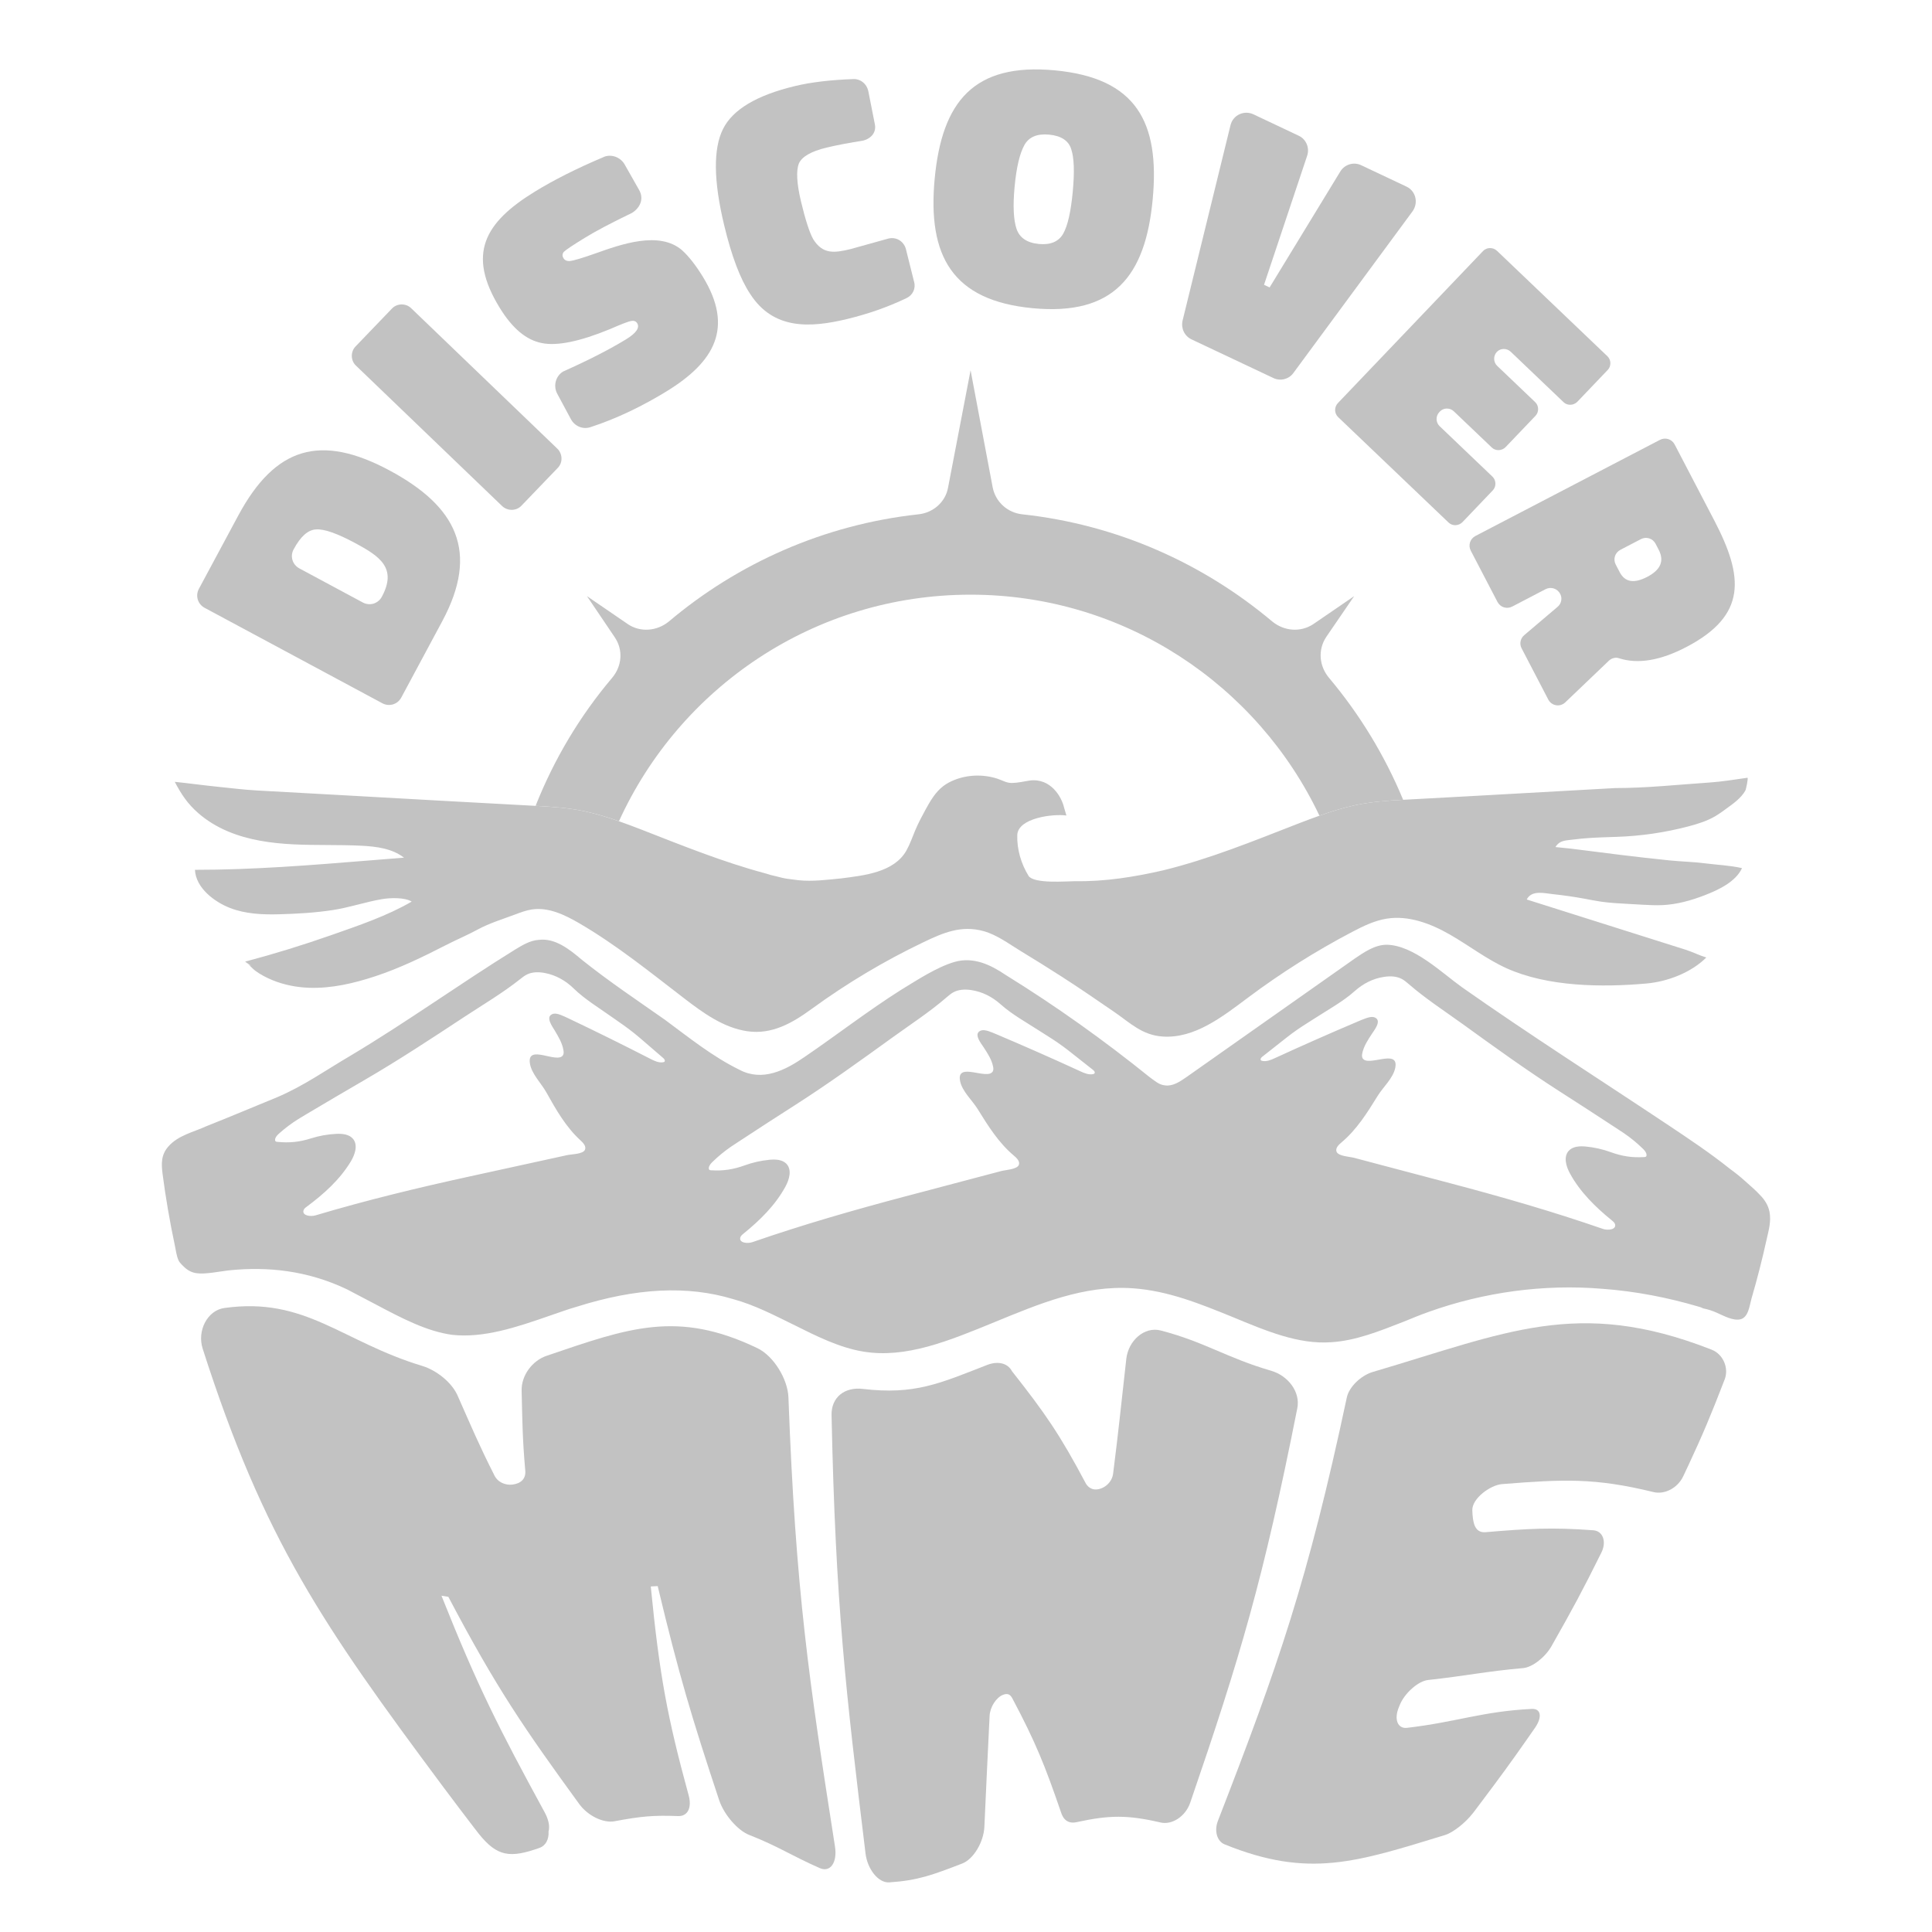 <svg width="162" height="162" viewBox="0 0 162 162" fill="none" xmlns="http://www.w3.org/2000/svg">
<g opacity="0.24">
<path d="M70.014 154.835C67.836 140.891 66.718 133.499 66.111 117.175C66.053 115.621 64.861 113.696 63.515 113.048C56.788 109.814 52.68 111.357 45.828 113.687C44.652 114.085 43.69 115.325 43.74 116.646C43.802 119.301 43.814 120.676 44.038 123.234C44.14 124.015 43.651 124.401 42.97 124.483C42.389 124.553 41.711 124.305 41.425 123.648C40.15 121.132 39.589 119.772 38.415 117.124C37.943 115.945 36.605 114.897 35.403 114.533C28.632 112.485 25.633 108.726 18.811 109.677C17.398 109.873 16.506 111.57 16.997 113.096C22.14 129.137 27.074 136.276 37.129 149.788C37.937 150.873 39.022 152.303 39.703 153.191C39.754 153.257 39.804 153.319 39.848 153.379C39.951 153.51 40.05 153.64 40.151 153.77C41.696 155.694 42.78 155.819 45.234 154.948C45.774 154.756 46.035 154.214 45.997 153.57C46.129 153.089 45.964 152.501 45.663 151.95C41.856 144.965 40.041 141.401 37.017 133.801C37.246 133.837 37.363 133.856 37.594 133.895C41.641 141.585 43.974 144.948 48.56 151.257C49.282 152.255 50.591 152.893 51.54 152.712C53.786 152.289 54.839 152.202 56.844 152.28C57.691 152.315 58.026 151.546 57.739 150.52C55.966 144.02 55.306 140.55 54.568 133.026C54.801 133.01 54.917 133.004 55.148 132.996C56.94 140.49 58.012 144.034 60.296 150.929C60.717 152.199 61.893 153.498 62.811 153.857C65.251 154.812 66.343 155.587 68.733 156.64C69.631 157.036 70.222 156.162 70.014 154.835Z" fill="black"/>
<path d="M106.584 114.938C102.84 113.85 101.027 112.525 97.335 111.564C95.945 111.202 94.612 112.427 94.442 113.938C93.996 117.87 93.817 119.782 93.336 123.563C93.244 124.289 92.624 124.818 91.986 124.888C91.62 124.927 91.281 124.771 91.054 124.401C88.856 120.256 87.623 118.487 84.858 114.98C84.496 114.284 83.654 114.108 82.77 114.453C78.773 116.011 76.695 116.974 72.344 116.461C70.849 116.282 69.694 117.143 69.727 118.663C70.062 134.623 70.925 141.839 72.577 155.428C72.733 156.721 73.649 157.898 74.559 157.839C76.978 157.679 78.189 157.217 80.685 156.257C81.624 155.895 82.486 154.462 82.541 153.173C82.701 149.534 82.8 147.656 82.979 143.878C83.016 143.115 83.544 142.335 84.093 142.117C84.487 141.959 84.711 142.062 84.909 142.454C86.857 146.126 87.63 148.076 88.942 151.891C89.152 152.629 89.606 152.934 90.276 152.789C93.009 152.194 94.54 152.171 97.315 152.818C98.267 153.038 99.398 152.323 99.798 151.165C103.971 139.011 105.926 132.482 108.782 118.074C109.052 116.702 107.993 115.346 106.584 114.938Z" fill="black"/>
<path d="M144.618 115.662C143.471 118.635 142.787 120.272 141.559 122.9C141.562 122.902 141.562 122.902 141.557 122.904C141.555 122.914 141.551 122.925 141.543 122.935C141.509 123.01 141.472 123.084 141.435 123.161C141.337 123.372 141.239 123.582 141.138 123.791C140.674 124.773 139.584 125.339 138.65 125.112C133.676 123.897 131.078 124.043 125.948 124.443C124.982 124.519 123.423 125.638 123.455 126.643C123.488 127.648 123.636 128.555 124.57 128.475C128.157 128.172 130.121 128.058 133.598 128.315C134.412 128.374 134.731 129.272 134.277 130.186C132.688 133.394 131.85 134.94 130.097 138.028C129.543 139.005 128.454 139.806 127.728 139.87C124.631 140.14 122.914 140.527 119.743 140.87C118.919 140.958 117.789 141.971 117.392 142.919C117.356 143.005 117.339 143.045 117.305 143.129C116.861 144.185 117.202 144.974 117.989 144.88C122.173 144.388 124.3 143.5 128.438 143.294C129.21 143.255 129.332 143.964 128.727 144.856C128.498 145.19 128.267 145.521 128.033 145.852C126.68 147.789 125.724 149.089 124.334 150.938C124.185 151.137 124.036 151.334 123.888 151.531C123.833 151.604 123.778 151.678 123.723 151.751C123.664 151.829 123.607 151.902 123.551 151.978C123.543 151.988 123.535 152.001 123.524 152.01C123.522 152.015 123.52 152.019 123.516 152.02C122.859 152.871 121.819 153.672 121.165 153.87C113.753 156.132 109.765 157.524 102.684 154.651C102.048 154.393 101.796 153.52 102.125 152.676C107.178 139.66 109.663 132.53 112.93 117.186C113.12 116.288 114.118 115.333 115.12 115.036C126.281 111.752 132.266 108.796 143.398 113.123C143.439 113.139 143.48 113.155 143.522 113.171C144.526 113.57 144.97 114.745 144.618 115.662Z" fill="black"/>
<path d="M130.43 71.026C130.906 71.083 131.314 71.109 131.745 71.162C134.487 71.508 137.239 71.87 139.998 72.146C140.966 72.244 141.953 72.264 142.91 72.385C143.948 72.518 145.049 72.561 146.068 72.793C145.544 73.949 144.052 74.637 142.939 75.067C141.809 75.504 140.627 75.835 139.416 75.894C138.851 75.922 138.284 75.891 137.719 75.861C137.286 75.836 136.854 75.812 136.422 75.788C135.696 75.748 134.971 75.708 134.251 75.605C133.78 75.537 133.315 75.441 132.847 75.355C131.975 75.195 131.097 75.069 130.214 74.976C129.497 74.9 128.431 74.61 128.018 75.423C132.462 76.828 136.905 78.233 141.348 79.638C141.932 79.823 142.496 80.114 143.075 80.287C141.797 81.563 139.818 82.312 138.048 82.469C134.333 82.799 129.791 82.748 126.34 81.196C124.649 80.434 123.169 79.276 121.559 78.355C119.949 77.434 118.097 76.736 116.266 77.032C115.24 77.198 114.291 77.664 113.371 78.147C110.322 79.747 107.401 81.59 104.645 83.653C102.496 85.262 100.16 87.099 97.482 86.914C95.757 86.796 94.757 85.763 93.42 84.846C91.96 83.845 90.501 82.839 89.01 81.882C87.883 81.157 86.745 80.448 85.6 79.754C84.606 79.152 83.615 78.395 82.484 78.079C80.6 77.552 79.073 78.22 77.409 79.016C74.14 80.581 71.015 82.445 68.087 84.579C66.464 85.762 64.744 86.776 62.656 86.469C60.664 86.178 58.947 84.925 57.39 83.73C54.519 81.526 51.696 79.237 48.569 77.415C47.351 76.705 45.983 76.048 44.59 76.261C44.12 76.332 43.671 76.501 43.227 76.668C42.159 77.07 41.034 77.408 40.036 77.952C39.183 78.417 38.261 78.8 37.385 79.251C35.467 80.236 33.519 81.182 31.467 81.86C29.669 82.454 27.793 82.894 25.9 82.825C24.846 82.787 23.791 82.579 22.816 82.174C22.321 81.968 21.828 81.715 21.398 81.392C21.184 81.231 21.014 81.017 20.805 80.856C20.883 80.908 20.964 80.959 21.059 80.99L20.553 80.634C22.99 79.987 25.401 79.245 27.779 78.41C30.008 77.629 32.48 76.793 34.52 75.599C33.926 75.227 32.684 75.279 32.007 75.397C30.624 75.638 29.305 76.094 27.904 76.309C26.413 76.538 24.904 76.622 23.398 76.663C22.007 76.701 20.582 76.638 19.285 76.134C17.986 75.628 16.417 74.46 16.347 72.935C21.204 72.939 26.054 72.547 30.896 72.155C31.889 72.075 32.882 71.995 33.874 71.915C32.876 71.142 31.546 70.977 30.285 70.914C28.395 70.82 26.5 70.892 24.611 70.8C22.721 70.706 20.814 70.439 19.073 69.697C18.184 69.319 17.345 68.811 16.617 68.174C15.721 67.389 15.202 66.601 14.654 65.557C15.852 65.679 17.038 65.848 18.233 65.968C19.334 66.079 20.431 66.22 21.537 66.281C24.105 66.421 26.675 66.564 29.243 66.707C34.328 66.992 39.412 67.282 44.498 67.55C44.634 67.557 44.771 67.564 44.907 67.572C46.276 67.646 47.644 67.738 49.013 68.025C50.001 68.237 50.959 68.532 51.898 68.861C52.543 69.087 53.178 69.329 53.806 69.571C57.253 70.917 60.58 72.264 64.106 73.215C64.463 73.333 64.779 73.413 65.136 73.492C65.453 73.571 65.73 73.651 66.047 73.69C66.364 73.73 66.641 73.77 66.959 73.808C68.147 73.927 69.375 73.77 70.563 73.651C72.453 73.406 74.977 73.151 76.009 71.308C76.309 70.772 76.505 70.183 76.745 69.617C76.996 69.022 77.299 68.451 77.609 67.884C78.007 67.156 78.437 66.414 79.098 65.912C79.373 65.701 79.683 65.539 80.005 65.409C81.143 64.95 82.443 64.914 83.611 65.287C84.071 65.434 84.391 65.663 84.863 65.653C85.346 65.644 85.854 65.527 86.329 65.45C88.112 65.213 89.023 66.837 89.221 67.709L89.419 68.382C88.31 68.224 85.378 68.58 85.299 70.006C85.259 71.195 85.616 72.423 86.25 73.452C86.726 74.126 89.419 73.888 90.172 73.888C92.667 73.927 95.123 73.532 97.54 72.977C101.422 72.026 105.105 70.521 108.869 69.055C109.45 68.832 110.038 68.608 110.633 68.398C111.618 68.048 112.625 67.732 113.662 67.51C114.992 67.23 116.321 67.136 117.651 67.063C117.827 67.053 118.003 67.044 118.179 67.035C119.91 66.944 121.641 66.848 123.374 66.753C127.394 66.531 131.416 66.305 135.438 66.08C138.094 66.08 140.684 65.793 143.323 65.617C144.406 65.545 145.455 65.363 146.526 65.215C146.609 65.229 146.408 66.19 146.347 66.297C145.972 66.955 145.272 67.429 144.673 67.865C144.407 68.06 144.139 68.255 143.855 68.424C143.149 68.841 142.358 69.088 141.565 69.296C139.597 69.812 137.571 70.107 135.538 70.172C134.736 70.198 133.934 70.22 133.134 70.277C132.724 70.307 132.315 70.345 131.908 70.399C131.556 70.445 131.122 70.453 130.813 70.633C130.653 70.727 130.519 70.864 130.43 71.026Z" fill="black"/>
<path d="M117.654 67.061C116.324 67.134 114.995 67.228 113.665 67.508C112.628 67.73 111.621 68.046 110.636 68.395C105.438 57.447 94.302 49.864 81.384 49.864C68.26 49.864 56.999 57.662 51.901 68.859C50.961 68.529 50.003 68.234 49.016 68.023C47.647 67.736 46.279 67.644 44.91 67.569C46.468 63.642 48.632 60.024 51.32 56.847C52.155 55.858 52.278 54.498 51.535 53.417L49.218 49.987L52.648 52.335C53.699 53.047 55.09 52.922 56.078 52.119C61.856 47.237 69.086 43.993 76.996 43.128C78.233 43.005 79.283 42.108 79.498 40.872L81.384 31.047L83.238 40.872C83.484 42.108 84.504 43.005 85.74 43.128C93.681 43.993 100.881 47.237 106.689 52.119C107.678 52.922 109.037 53.047 110.119 52.335L113.548 49.987L111.201 53.417C110.489 54.498 110.613 55.858 111.447 56.847C114.002 59.887 116.105 63.328 117.654 67.061Z" fill="black"/>
<path d="M148.374 101.611C148.372 101.601 148.369 101.59 148.367 101.581C148.261 101.057 147.962 100.589 147.591 100.217C147.22 99.805 146.769 99.436 146.316 99.024C145.905 98.654 145.494 98.325 145.042 97.998C143.398 96.684 141.672 95.533 139.946 94.381C134.153 90.518 128.277 86.78 122.606 82.793C120.88 81.562 118.539 79.259 116.277 79.218C115.291 79.218 114.388 79.836 113.606 80.37C108.88 83.698 104.155 87.025 99.431 90.354C98.896 90.725 98.321 91.094 97.703 91.011C97.17 90.97 96.799 90.601 96.39 90.313C92.568 87.232 88.54 84.355 84.35 81.766C83.076 80.903 81.637 80.203 80.036 80.658C78.514 81.109 76.911 82.177 75.556 82.999C72.763 84.766 70.174 86.78 67.462 88.628C65.859 89.736 63.928 90.725 61.996 89.697C59.737 88.587 57.805 87.024 55.752 85.506C53.408 83.862 51.067 82.299 48.807 80.493C47.738 79.589 46.546 78.644 45.191 78.808C44.453 78.849 43.794 79.259 43.178 79.63C38.534 82.507 34.098 85.711 29.413 88.506C27.317 89.737 25.469 91.054 23.249 91.999C21.235 92.821 19.305 93.643 17.332 94.422C16.226 94.933 14.958 95.183 14.121 96.13C13.501 96.831 13.522 97.576 13.634 98.449C13.762 99.433 13.91 100.415 14.078 101.393C14.252 102.413 14.448 103.427 14.662 104.437C14.754 104.861 14.791 105.261 14.962 105.664C15.022 105.806 15.124 105.92 15.228 106.03C15.553 106.376 15.908 106.658 16.384 106.742C16.853 106.824 17.336 106.771 17.805 106.715C18.334 106.651 18.854 106.553 19.386 106.502C22.386 106.216 25.713 106.502 29.082 108.105L31.508 109.379C33.685 110.531 35.782 111.639 37.917 111.927C40.549 112.213 43.259 111.309 46.093 110.324C46.833 110.079 47.574 109.791 48.314 109.585C53.366 107.984 57.641 107.777 61.462 108.928C63.27 109.42 64.913 110.283 66.516 111.065C68.487 112.051 70.377 112.995 72.35 113.325C75.965 113.94 79.583 112.421 83.403 110.859C87.102 109.339 90.883 107.737 94.991 108.025C97.951 108.229 100.661 109.339 103.293 110.407C106.168 111.6 108.88 112.751 111.634 112.545C113.646 112.422 115.619 111.641 117.716 110.819C118.413 110.533 119.112 110.244 119.812 109.997C124.413 108.355 129.427 107.656 134.356 108.067C137.151 108.271 139.863 108.807 142.37 109.546C142.533 109.587 142.656 109.628 142.821 109.711C143.233 109.793 143.602 109.915 143.971 110.081C144.52 110.324 145.303 110.762 145.919 110.628C146.617 110.472 146.698 109.465 146.857 108.914C147.097 108.092 147.322 107.268 147.535 106.44C147.745 105.616 147.944 104.787 148.127 103.957C148.305 103.162 148.527 102.43 148.374 101.611ZM55.724 89.014C55.694 89.053 55.642 89.064 55.593 89.073C55.225 89.13 54.865 88.954 54.531 88.783C52.266 87.622 49.983 86.492 47.683 85.399C47.461 85.293 47.235 85.186 47.004 85.099C46.773 85.011 46.509 84.941 46.286 85.046C45.729 85.304 46.336 86.105 46.519 86.416C46.828 86.94 47.155 87.474 47.249 88.085C47.27 88.22 47.276 88.365 47.206 88.479C46.736 89.24 44.18 87.495 44.433 89.164C44.566 90.043 45.378 90.822 45.8 91.575C46.612 93.024 47.443 94.498 48.672 95.617C48.906 95.83 49.18 96.13 49.045 96.416C48.875 96.782 47.908 96.78 47.564 96.856C46.822 97.019 46.081 97.181 45.34 97.343C43.81 97.679 42.279 98.011 40.748 98.347C40.309 98.443 39.871 98.539 39.432 98.635C35.062 99.59 30.748 100.629 26.46 101.909C26.03 102.037 25.331 101.93 25.448 101.496C25.485 101.359 25.608 101.263 25.724 101.18C27.152 100.12 28.503 98.908 29.419 97.385C29.765 96.806 30.03 96.025 29.607 95.501C29.282 95.103 28.699 95.05 28.186 95.076C27.47 95.11 26.76 95.239 26.08 95.454C25.121 95.756 24.269 95.852 23.246 95.744C23.197 95.738 23.145 95.733 23.109 95.699C23.063 95.656 23.06 95.587 23.07 95.525C23.105 95.323 23.264 95.168 23.418 95.031C23.915 94.587 24.45 94.186 25.015 93.834C25.24 93.692 25.466 93.559 25.694 93.424C27.345 92.437 28.962 91.495 30.625 90.525C33.451 88.881 36.18 87.082 38.91 85.284C40.487 84.245 42.119 83.288 43.605 82.11C43.793 81.961 43.985 81.808 44.204 81.703C44.658 81.486 45.191 81.493 45.685 81.587C46.619 81.765 47.434 82.23 48.109 82.889C48.573 83.341 49.095 83.74 49.628 84.118C49.974 84.363 50.326 84.601 50.669 84.837C50.925 85.016 51.182 85.193 51.44 85.371C52.033 85.782 52.628 86.195 53.193 86.649C53.447 86.853 53.694 87.066 53.942 87.278C54.502 87.761 55.061 88.242 55.619 88.724C55.701 88.799 55.795 88.923 55.724 89.014ZM91.777 90.001C91.748 90.042 91.695 90.056 91.649 90.067C91.283 90.14 90.914 89.979 90.578 89.824C88.263 88.76 85.933 87.732 83.589 86.738C83.362 86.642 83.133 86.546 82.898 86.466C82.662 86.388 82.397 86.333 82.178 86.445C81.634 86.725 82.274 87.501 82.471 87.803C82.802 88.314 83.151 88.833 83.272 89.439C83.299 89.572 83.311 89.719 83.245 89.836C82.81 90.614 80.18 88.983 80.503 90.639C80.675 91.512 81.519 92.257 81.975 92.99C82.848 94.401 83.744 95.838 85.018 96.902C85.261 97.106 85.547 97.392 85.427 97.685C85.271 98.059 84.306 98.098 83.965 98.191C83.23 98.385 82.497 98.577 81.763 98.772C80.249 99.172 78.734 99.573 77.221 99.974C76.786 100.088 76.352 100.203 75.916 100.317C71.593 101.462 67.326 102.687 63.1 104.151C62.677 104.298 61.974 104.22 62.07 103.783C62.102 103.641 62.221 103.542 62.331 103.451C63.714 102.332 65.01 101.061 65.858 99.501C66.181 98.908 66.412 98.114 65.966 97.612C65.625 97.227 65.038 97.199 64.527 97.248C63.815 97.315 63.112 97.472 62.439 97.718C61.494 98.059 60.647 98.194 59.621 98.129C59.573 98.127 59.521 98.123 59.482 98.09C59.435 98.051 59.427 97.98 59.435 97.918C59.462 97.716 59.613 97.552 59.76 97.41C60.238 96.945 60.755 96.522 61.305 96.144C61.522 95.995 61.745 95.853 61.966 95.709C63.571 94.649 65.146 93.637 66.766 92.598C69.517 90.834 72.168 88.918 74.818 87.004C76.347 85.898 77.936 84.871 79.37 83.63C79.553 83.472 79.739 83.314 79.951 83.199C80.395 82.962 80.927 82.945 81.425 83.016C82.368 83.154 83.2 83.585 83.904 84.213C84.387 84.645 84.925 85.021 85.475 85.376C85.83 85.605 86.191 85.828 86.544 86.051C86.809 86.217 87.073 86.383 87.338 86.55C87.949 86.935 88.562 87.321 89.145 87.75C89.407 87.942 89.665 88.144 89.921 88.347C90.5 88.805 91.079 89.261 91.659 89.719C91.745 89.788 91.843 89.909 91.777 90.001ZM138.016 96.982C137.98 97.012 137.927 97.017 137.879 97.021C136.853 97.085 136.004 96.952 135.059 96.608C134.387 96.363 133.684 96.206 132.972 96.138C132.461 96.091 131.876 96.118 131.534 96.502C131.086 97.008 131.319 97.801 131.64 98.391C132.489 99.954 133.787 101.223 135.167 102.342C135.278 102.434 135.399 102.534 135.429 102.674C135.525 103.111 134.822 103.189 134.398 103.042C130.171 101.577 125.906 100.353 121.582 99.21C121.147 99.096 120.713 98.979 120.277 98.865C118.764 98.464 117.249 98.063 115.736 97.665C115.002 97.47 114.268 97.276 113.534 97.081C113.193 96.992 112.227 96.951 112.074 96.578C111.953 96.283 112.237 95.997 112.481 95.795C113.756 94.73 114.653 93.293 115.525 91.881C115.979 91.147 116.824 90.403 116.995 89.53C117.32 87.873 114.688 89.507 114.253 88.729C114.187 88.61 114.2 88.465 114.226 88.332C114.347 87.725 114.698 87.206 115.03 86.694C115.224 86.394 115.864 85.616 115.32 85.336C115.101 85.224 114.835 85.281 114.601 85.359C114.366 85.437 114.139 85.533 113.91 85.629C111.564 86.623 109.236 87.652 106.922 88.715C106.583 88.872 106.215 89.031 105.849 88.958C105.801 88.949 105.75 88.933 105.722 88.892C105.655 88.8 105.753 88.681 105.841 88.61C106.422 88.154 107.001 87.696 107.579 87.239C107.837 87.037 108.092 86.834 108.355 86.64C108.936 86.21 109.55 85.825 110.161 85.44C110.425 85.275 110.69 85.106 110.955 84.941C111.309 84.719 111.669 84.495 112.026 84.266C112.574 83.911 113.112 83.536 113.594 83.105C114.298 82.475 115.132 82.043 116.073 81.909C116.572 81.835 117.103 81.851 117.547 82.089C117.762 82.203 117.946 82.363 118.128 82.52C119.564 83.761 121.152 84.79 122.682 85.894C125.33 87.81 127.982 89.723 130.732 91.488C132.352 92.527 133.925 93.541 135.531 94.599C135.752 94.743 135.975 94.887 136.193 95.036C136.741 95.412 137.258 95.835 137.737 96.302C137.884 96.445 138.035 96.606 138.062 96.809C138.072 96.87 138.064 96.941 138.016 96.982Z" fill="black"/>
<path d="M20.465 80.668C20.516 80.682 20.562 80.703 20.605 80.726C20.561 80.704 20.515 80.684 20.465 80.668Z" fill="black"/>
<path d="M20.629 80.74C20.692 80.773 20.751 80.813 20.806 80.856C20.748 80.816 20.691 80.775 20.629 80.74Z" fill="black"/>
<path d="M32.676 39.454C26.901 36.355 23.088 37.438 19.972 43.24L16.68 49.37C16.367 49.953 16.577 50.654 17.158 50.967L32.055 58.967C32.636 59.28 33.337 59.069 33.65 58.486L37.077 52.102C40.221 46.251 38.272 42.462 32.676 39.454ZM32.019 50.036C31.706 50.619 31.003 50.832 30.422 50.519L25.103 47.662C24.519 47.349 24.307 46.646 24.62 46.065C25.207 44.975 25.826 44.426 26.497 44.394C27.18 44.339 28.274 44.73 29.796 45.545C31.845 46.647 33.312 47.631 32.019 50.036Z" fill="black"/>
<path d="M46.728 37.616L34.463 25.831C34.025 25.414 33.293 25.428 32.876 25.863L29.805 29.059C29.388 29.494 29.4 30.227 29.835 30.646L42.099 42.429C42.557 42.867 43.289 42.853 43.709 42.418L46.78 39.222C47.2 38.787 47.184 38.055 46.728 37.616Z" fill="black"/>
<path d="M58.925 23.19C58.321 22.209 57.743 21.485 57.211 21C55.295 19.309 52.015 20.511 49.935 21.247C48.772 21.659 48.054 21.863 47.797 21.886C47.538 21.908 47.35 21.822 47.247 21.648C47.141 21.478 47.139 21.311 47.265 21.131C47.409 20.977 48.005 20.574 49.058 19.929C49.917 19.401 51.214 18.71 52.984 17.857C53.671 17.436 54.018 16.683 53.593 15.933L52.356 13.753C51.997 13.167 51.262 12.906 50.637 13.154L50.614 13.17C48.334 14.129 46.406 15.113 44.862 16.059C40.619 18.662 39.131 21.298 41.9 25.807C42.969 27.549 44.139 28.519 45.439 28.768C46.713 29.03 48.629 28.631 51.136 27.601C52.068 27.194 52.667 26.963 52.909 26.916C53.15 26.869 53.324 26.932 53.429 27.102C53.656 27.472 53.36 27.924 52.5 28.45C51.175 29.262 49.458 30.149 47.21 31.157C46.597 31.533 46.382 32.339 46.709 32.984L47.881 35.167C48.202 35.744 48.887 36.037 49.527 35.811C51.722 35.102 53.929 34.019 55.888 32.817C59.886 30.363 61.573 27.503 58.925 23.19Z" fill="black"/>
<path d="M76.647 23.629L75.956 20.866C75.766 20.202 75.113 19.825 74.449 20.015L71.318 20.887C69.975 21.208 69.004 21.351 68.194 20.067C67.885 19.52 67.537 18.449 67.169 16.913C66.801 15.375 66.748 14.293 66.991 13.702C67.24 13.139 68.017 12.685 69.303 12.377C70.256 12.15 71.274 11.964 72.358 11.793C73.031 11.631 73.522 11.098 73.348 10.372L72.801 7.605C72.66 7.016 72.149 6.607 71.562 6.63C69.656 6.701 68.017 6.889 66.675 7.213C63.459 7.982 61.438 9.179 60.621 10.825C59.803 12.468 59.825 15.153 60.719 18.873C61.342 21.473 62.071 23.4 62.903 24.647C64.833 27.645 67.879 27.506 71.008 26.756C72.743 26.339 74.435 25.756 76.026 24.989C76.533 24.75 76.809 24.181 76.647 23.629Z" fill="black"/>
<path d="M88.451 5.899C81.66 5.261 78.986 8.506 78.374 14.982C77.765 21.458 79.842 25.209 86.603 25.844C93.365 26.48 96.047 23.177 96.653 16.73C97.265 10.226 95.271 6.541 88.451 5.899ZM89.952 16.072C89.794 17.732 89.54 18.894 89.158 19.581C88.776 20.265 88.082 20.55 87.112 20.458C86.107 20.362 85.484 19.929 85.234 19.182C84.987 18.436 84.923 17.275 85.077 15.643C85.23 14.009 85.514 12.85 85.897 12.163C86.277 11.479 86.97 11.195 87.972 11.289C88.975 11.385 89.602 11.792 89.822 12.506C90.073 13.251 90.103 14.439 89.952 16.072Z" fill="black"/>
<path d="M117.932 15.646L114.13 13.851C113.507 13.556 112.764 13.78 112.394 14.366L106.459 24.101L105.99 23.881L109.609 13.052C109.826 12.391 109.525 11.678 108.902 11.383L105.102 9.586C104.321 9.22 103.39 9.639 103.18 10.494L99.158 26.892C99.016 27.526 99.313 28.176 99.915 28.46L106.784 31.703C107.356 31.976 108.072 31.804 108.448 31.28L118.453 17.706C118.952 16.987 118.71 16.013 117.932 15.646Z" fill="black"/>
<path d="M134.789 29.877L125.526 21.033C125.192 20.716 124.665 20.728 124.365 21.039L112.184 33.798C111.865 34.132 111.875 34.661 112.208 34.978L121.474 43.825C121.787 44.122 122.314 44.109 122.634 43.777L125.177 41.112C125.474 40.801 125.461 40.272 125.15 39.973L120.717 35.738C120.383 35.422 120.371 34.892 120.687 34.559L120.747 34.497C121.045 34.184 121.575 34.172 121.907 34.491L125.095 37.531C125.406 37.829 125.935 37.817 126.253 37.483L128.757 34.862C129.054 34.547 129.043 34.018 128.73 33.722L125.544 30.682C125.21 30.365 125.201 29.835 125.517 29.502C125.815 29.189 126.346 29.177 126.678 29.496L131.112 33.728C131.423 34.025 131.952 34.012 132.269 33.681L134.813 31.016C135.115 30.705 135.102 30.176 134.789 29.877Z" fill="black"/>
<path d="M143.751 43.654L140.425 37.276C140.186 36.816 139.642 36.647 139.182 36.885L123.72 44.94C123.262 45.179 123.088 45.723 123.329 46.181L125.562 50.466C125.802 50.926 126.345 51.098 126.806 50.859L129.584 49.41C130.044 49.17 130.589 49.343 130.827 49.803C131.013 50.158 130.932 50.625 130.588 50.899L127.821 53.248C127.477 53.526 127.395 53.99 127.581 54.349L129.826 58.661C130.106 59.195 130.816 59.311 131.248 58.895L134.91 55.397C135.15 55.175 135.494 55.091 135.779 55.203C137.37 55.704 139.245 55.377 141.39 54.26C146.519 51.587 146.196 48.35 143.751 43.654ZM138.125 48.369C137.029 48.941 136.254 48.825 135.816 47.982L135.482 47.344C135.243 46.884 135.415 46.34 135.875 46.101L137.583 45.211C138.043 44.971 138.587 45.142 138.826 45.602L139.078 46.087C139.571 47.03 139.25 47.781 138.125 48.369Z" fill="black"/>
</g>
</svg>
